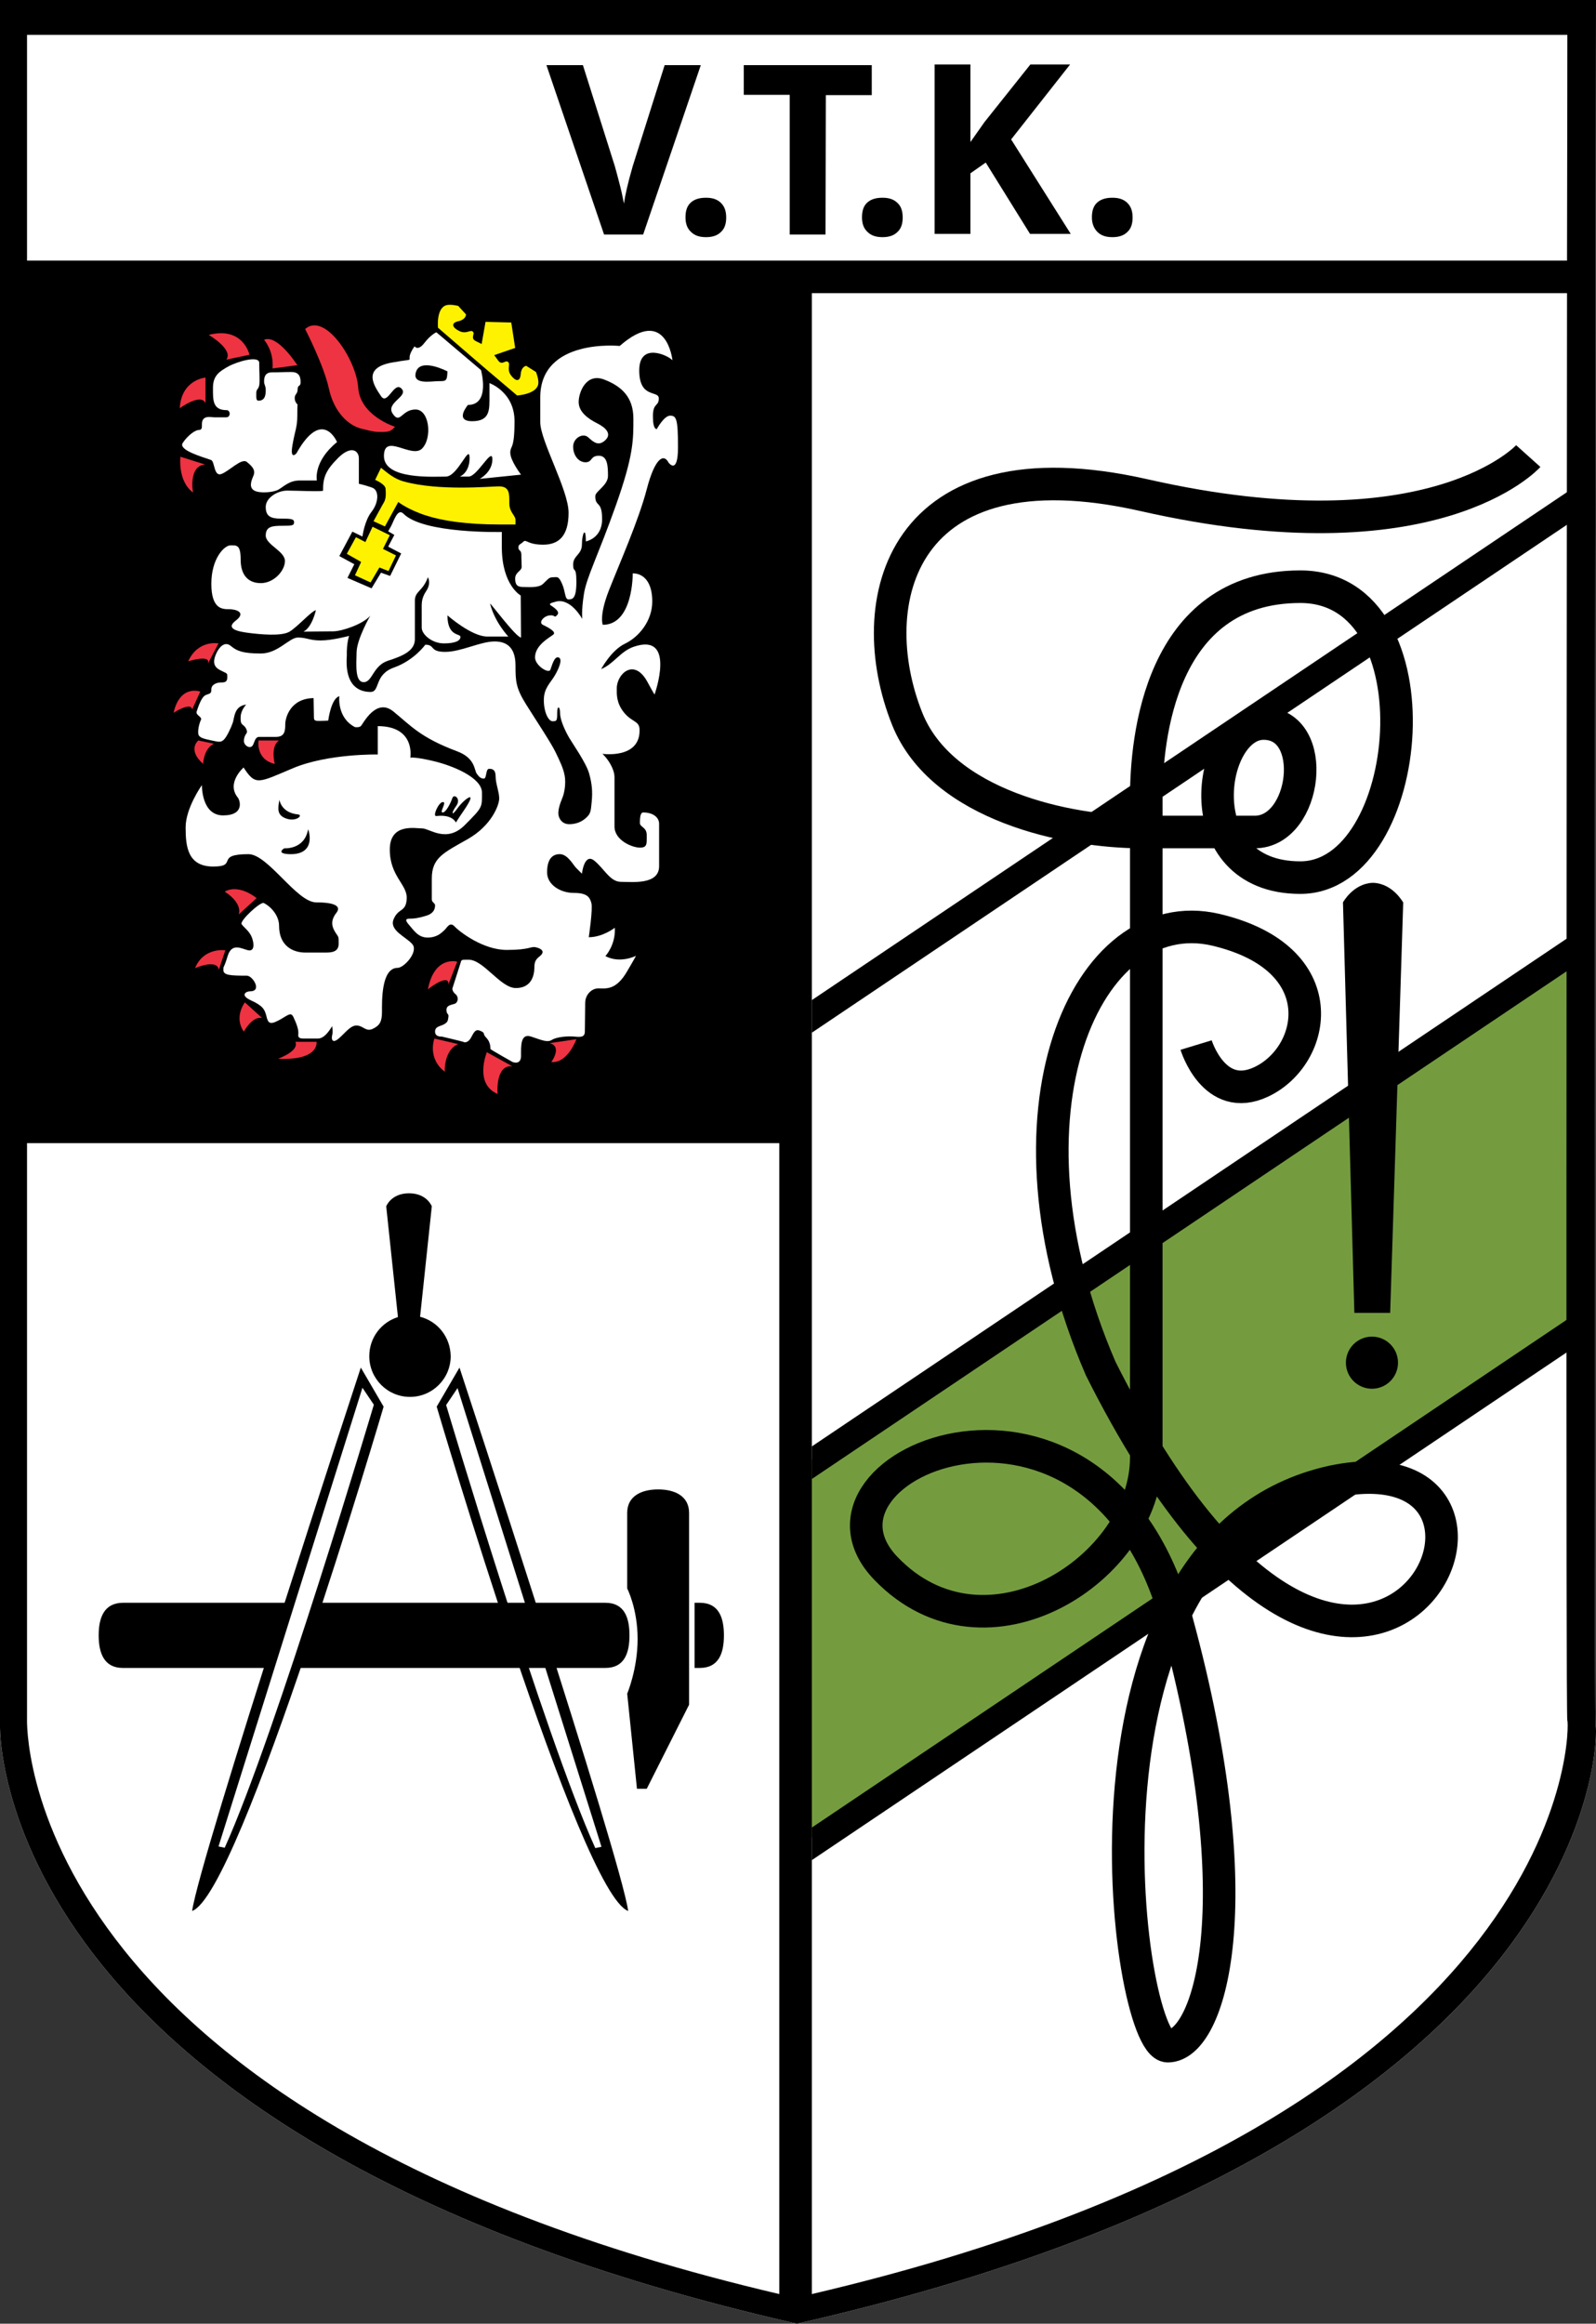 <?xml version="1.0" encoding="utf-8"?>
<!-- Generator: Adobe Illustrator 26.2.1, SVG Export Plug-In . SVG Version: 6.00 Build 0)  -->
<svg version="1.1" id="a" xmlns="http://www.w3.org/2000/svg" xmlns:xlink="http://www.w3.org/1999/xlink" x="0px" y="0px"
	 viewBox="0 0 490.1 713.3" style="enable-background:new 0 0 490.1 713.3;" xml:space="preserve">
<rect x="0" y="0" width="490.1" height="713.3" fill="#333333" stroke="none"/>
<style type="text/css">
	.st0{fill:#FFFFFF;}
	.st1{fill:#749C3F;}
	.st2{fill:none;stroke:#000000;stroke-width:10;}
	.st3{fill:#EE3342;}
	.st4{fill:#FFF200;}
</style>
<g id="e_00000061445834024730143630000007045362946743770269_">
	<g id="c_00000111152467060777922870000002506192619311660435_">
		<path class="st0" d="M490,530c-0.7,0,0.1-530,0.1-530H0l0,529.3c0,0-4.7,127.3,244.7,184C494.4,656.7,490.7,530,490,530L490,530
			L490,530z"/>
	</g>
</g>
<g id="b">
	<polyline class="st1" points="246.3,450 246.3,566 484.3,407 484.3,289 	"/>
	<polyline points="249.3,571 481.3,415 481.3,405 249.3,561 	"/>
	<polyline points="249.3,454 481.3,298 481.3,288 249.3,444 	"/>
	<polyline points="249.3,317 481.3,161 481.3,151 249.3,307 	"/>
	<path class="st2" d="M469.3,140c0,0-28.9,32.2-118,12c-75-17-87,33-72.7,68.7c10.7,26.6,49.3,34.7,72,34.7h34.7
		c16,0,20-33.3,2.7-33.3s-24,47.3,11.3,47.3s43.3-89.3,0-89.3S352,227.3,352,244.7v202.7c0,34-49.3,66-80,34s65.3-72,89.3,16
		s10,130.7-2.7,130.7s-34.3-154.7,50.7-173.3c76-15.7,9.3,126-71.3-34.7c-34-78.7-4.3-143.9,35.3-134.7c37,8.7,31,38.7,14,46.7
		c-14.5,6.8-20-11.3-20-11.3"/>
	<circle cx="421.3" cy="418.3" r="8"/>
	<path d="M421.8,271L421.8,271c-0.1,0-0.2,0-0.2,0c-0.1,0-0.2,0-0.2,0v0c-5.9,0.3-9,6-9,6l3.5,126h11l4-126
		C430.8,277,427.8,271.3,421.8,271z"/>
</g>
<g id="c">
	<path d="M490,530c-0.7,0,0.1-530,0.1-530H0l0,529.3c0,0-4.7,127.3,244.7,184C494.4,656.7,490.7,530,490,530L490,530L490,530z
		 M8.3,10.7h473c0,0,0,27.3-0.1,69.3H8.3V10.7z M8.3,527.6V90h231v614.2C3.6,648.9,8.3,527.6,8.3,527.6L8.3,527.6L8.3,527.6z
		 M249.3,704.2V90h231.9c-0.1,145-0.4,438.2,0.1,438.2C482,528.2,485.5,648.9,249.3,704.2L249.3,704.2L249.3,704.2z"/>
</g>
<g id="d">
	<path d="M110.8,419.8c0,0-49.5,150.5-51.8,166.8c14.8-5.2,58.8-154.8,58.8-154.8L110.8,419.8L110.8,419.8L110.8,419.8z M67.1,566.8
		L111.3,426l3.5,5.2c0,0-30,101-45.8,136L67.1,566.8z"/>
	<path d="M134.1,431.8c0,0,44,149.5,58.8,154.8c-2.2-16.2-51.8-166.8-51.8-166.8L134.1,431.8L134.1,431.8L134.1,431.8z M182.8,567.3
		c-15.8-35-45.8-136-45.8-136l3.5-5.2l44.2,140.8L182.8,567.3z"/>
	<path d="M129,404.2l3.6-33.9c0,0-1.5-4-7-4s-7,4-7,4l3.6,34c-5.1,1.6-8.8,6.3-8.8,12c0,6.9,5.6,12.5,12.5,12.5s12.5-5.6,12.5-12.5
		C138.3,410.4,134.4,405.6,129,404.2z"/>
	<g id="e">
		<path d="M30.3,502c0,5.5,1.7,10,7.4,10h44.7l6.4-20H37.8C32,492,30.3,496.5,30.3,502L30.3,502L30.3,502z M185.9,492h-88l-7,20h95
			c5.8,0,7.4-4.5,7.4-10S191.7,492,185.9,492L185.9,492L185.9,492z"/>
		<path d="M211.6,523.3l-13,25.8h-3l-3-29.2c0,0,3.2-7.5,3.2-16.8s-3.2-15.5-3.2-15.5v-23.2c0-5.1,4.3-7.2,9.5-7.2l0,0
			c5.2,0,9.5,2.1,9.5,7.2V523.3z"/>
		<path d="M214.9,492h-1.6v20h1.6c5.8,0,7.4-4.5,7.4-10S220.7,492,214.9,492L214.9,492L214.9,492z"/>
	</g>
</g>
<g id="f">
	<rect x="4.3" y="85.9" width="240" height="265"/>
	<path id="g" class="st0" d="M147.3,147l12.7-1.3c0,0-3.3-4.3-3.3-6.7s1.3-0.7,1.3-9.7s-7.7-11.7-7.7-11.7v4c0,4,0.3,7.7-5.3,7.7
		s-1.3-5-1.3-5c7,0,4-10.7,4-10.7L134,102c0,0-1.7,0.7-3.7,3.3s-3,1-3,1c-4,5.7,2.3,3.3-7,5s-5.3,7.3-3.3,10.3s4-4.7,6.3-2.3
		s-5,4.3-2.7,7.7s2.7-1.3,7-1.3s5.2,8.8,2,12s-11.7-5-11.7,2.3s15.3,6.3,19,6.3s7.3-10.3,7.3-5.7s-3,5.7-3,5.7h2.7
		c2.7,0,7.3-9.3,7.3-5.3S147.3,147,147.3,147L147.3,147L147.3,147z M134.7,117c-2.3,0-8.1,1.2-7-2.7c1.3-4.7,9.7-0.3,9.7-0.3
		C137.3,117,137,117,134.7,117L134.7,117L134.7,117z"/>
	<path id="h" class="st3" d="M121.3,131c0,0-10.7-3.3-11.3-12s-10.3-23.3-16.3-18c0,0,5.7,11,7.3,18.3s6,11.3,10,12.3s4.3,1,6.5,1
		S120.3,132.1,121.3,131z"/>
	<path class="st3" d="M83.7,113.1l7.6-1c0,0-6.1-9.6-10.2-7.8C81.1,104.4,84.1,107.5,83.7,113.1z"/>
	<path class="st3" d="M69.5,110.4l7.1-1.5c0,0-1.9-8.8-12.5-6.1C64.1,102.8,71.8,107.3,69.5,110.4z"/>
	<path class="st3" d="M63.1,123.8v-7.9c0,0-7.4,0.6-7.9,9.4C55.2,125.3,61.8,120.5,63.1,123.8z"/>
	<path class="st3" d="M63,142.6l-7.6-2.4c0,0-0.9,7.5,3.9,11C59.2,151.3,57.8,142.9,63,142.6z"/>
	<path id="i" class="st0" d="M97.3,147.5c0,0-1.2-5.8,6.2-11.8c0,0-4.5-10.8-12.5,3.5c0,0-2,2.2-1.2-2.5s1.5-5.5,1.5-9.2
		s0.1-3.3,0.1-3.3s-0.9-0.7-0.9-2s0.9-1.2,0.9-2.7s0.9-0.7,0.9-2.1s-0.2-3.2-2.8-3.2s-3.6,0.1-6,0.1s-2.4,2-2.4,2.9s0.5,1.2,0.5,2.5
		s-0.1,3.3-2.2,3.3c-0.8,0-0.7-0.9-0.7-2.4s1-0.8,1-3.6s-0.1-3.2-0.1-5.6s-6.8-0.4-9.5,1.1s-4.7,2.8-4.7,6.5s-0.2,6.9,4.2,6.9
		c1.2,0,1.3,2.2-0.1,2.2h-3.8c-0.9,0-3.7-0.8-3.7,2.1c0,1,0.1,1.8-1,1.8s-3.5,1.8-4.9,4s6.2,4.3,8.7,5.2c1.2,0.4,0.8,5.2,3.2,4.3
		s6.2-5,7.8-3.7s2.8,2.5,2,4.3s-1.3,3.6,0.3,4.5s5.8,0.6,7.4-0.3s3.3-2.8,6.5-2.8L97.3,147.5L97.3,147.5z"/>
	<path id="j" class="st4" d="M165.3,117.8c0.2-1.4-0.7-3.6-0.7-3.6l-3-1.9c0,0-1.5,0.1-1.7,2.6c-0.2,2.4-1.6,2.2-3,0.3
		c-1.4-1.9,0-3.4-0.9-4.1c-0.8-0.7-1.8,1.2-3-0.4c-0.8-1.1-1.1-1.5-1.2-1.6l0-0.1l6.4-2.2L157,99l0,0h0l0,0l0,0l-7.9-0.2l-1.2,6.8
		l-1.8-0.9c-1.8-0.9-0.1-2.2-0.9-2.9s-2,0.9-4.2-0.2s-2.6-2.5-0.2-3c2.4-0.6,2.3-2.1,2.3-2.1l-2.4-2.6c0,0-2.3-0.6-3.7-0.2
		c-3.1,1-2.5,6.9-2.5,6.9l10.2,8.8l0,0l4.9,4.2l0,0l9.2,7.8C158.9,121.4,164.9,121,165.3,117.8z"/>
	<path id="k" class="st0" d="M110.2,148.5v-7.8c0-2.4-2.4-4.1-6.4-0.1s-4.6,6.2-4.6,10c0,0.4-8,0-11,0s-6.6,2.2-6.6,5
		s1.4,3.6,4.6,3.6s4.1,0.1,4.1,1.1s-0.5,1.1-3.6,1.1s-5.1,0.2-5.1,3s5.9,4.8,5.9,7.8s-3.4,6.8-7.4,6.8s-6.2-2.6-6.2-7.2
		s-1.2-4.4-3.1-4.4s-5.9,4-5.9,11.8s3.4,7.8,5.4,7.8s5.5,0.9,2.1,3.5s0.9,3.4,4.1,3.8s9.9,1.1,12.4-0.4s6.6-6.2,8.1-6.6
		c0,0-1.1,5.2-3.8,6.6c0,0,6.4-0.1,9.1-0.1s9.2-2.2,11.4-4.8c0,0-4.1,7.1-4.2,11.2s-0.5,9.2,2.2,9.2s2.8-5.1,7.5-6.6
		s8.2-3.1,8.2-6.6v-11.8c0-3,2.4-2.8,4-7.2c0,0,1.1,1.8-0.5,4.2s-1.4,3.9-1.4,6.1v5.2c0,2,3.1,4.8,6.8,4.8s5.1-0.9,5.1-2s-4,0-4-6.6
		c0,0,7.4,6.5,12.2,6.5h6.5c0,0-4.2-4.4-5.6-10.1c-0.1-0.5,8,10.4,9.5,10.4l-0.1-12.9c0,0-5.7-3.1-5.8-14.6c0-4.2,0-4.9,0-4.9
		s-24.1,0.6-30.2-5.6c-1.8-1.8-2.9,2.1-3.8,3.8l-0.9,1.6l1.9,1.1l-1.9,3.6l4,2.1l-3.4,6.9l-2.8-1l-2.9,4.8l-7.4-3.2l2.1-4.2
		l-4.6-2.5l4-7.5l3.1,1.5c0,0,0.6-4.8,2.8-7.6s2.4-6.6,0.2-7.4S110.2,148.5,110.2,148.5z"/>
	<polyline id="l" class="st4" points="114.4,161.7 119.7,164.3 117.6,168.5 121.6,170.5 119.3,175.3 116.5,174.2 113.8,178.8 
		109,176.6 110.9,172.5 106.5,170 109.3,164.9 112.2,166.4 	"/>
	<path id="m" class="st4" d="M118.2,161.6l4.1-7.5c0,0,2.9,2.3,8.4,4.1c5.2,1.7,12.6,2.8,22.8,2.8h4.8v-1.4c0-1.4-1.9-2.3-1.9-5.1
		s0.2-5.2-3.2-5.2c-2.7,0-18.4,1.5-29.2-1.5c-3-0.8-5.1-2.7-7-4.2l-1.8,3.7c0,0,3.1,1.3,3.2,2.7s0.2,3-0.5,4.2
		c-0.1,0.1-3.2,5.8-3.2,5.8"/>
	<path id="n" class="st0" d="M107.2,195.2c0,0-5.2,1.4-8.7,1.4s-4.3-0.9-7-0.9s-6.1,4.9-11.4,4.9s-7.3-0.7-9.2-2.3s-3.6,0.4-4.4,2.1
		s-1.5,3.9,0.9,5.2s2.4,0.8,2.4,2.3s-0.8,1.6-2,1.6s-2.9,0.6-2.9,2.1s-0.5,1.2-1.8,1.8s-2.3,3.8-2.7,5s1.8,1.6,1.3,2.6
		s-1,3.1-0.8,4.3s1.8,1.5,4.1,2s2.8,0.6,3.7-0.2s2.3-3.8,2.8-5.3s0.4-5.1,4.1-5.5c0,0-1.6,1.6-1.7,3.7s0.3,2.2,1,2.8
		s1.2,1.8,0.8,2.3s-0.8,1.3-0.8,2.4s1.3,2.2,2.3,1.7s0.8-3,2.4-3h5.2c2.7,0,2.8-2,2.8-3.9s1.5-7.9,8.7-8c0,0,0.1,4.8,0.1,5.8
		s0.2,1.2,1.6,1.2s2.8-0.1,2.8-0.1s0.8-6.7,3.4-7.5c0,0-0.8,6.6,4.8,9.5c0,0,1.2,0.2,1.8-0.3s4.6-8.9,10-4.5s8.3,8,19.5,12.2
		c5.7,2.1,5.3,5.8,6.1,6.9s1.3,1.5,2.2,1.5s0.5-3,1.6-3s2,0.3,2,2.4s1.1,4.7,1.1,6.7s-2.3,8.3-9.7,12.5s-11,5.7-11,12.1v6.4
		c0,0.9,1,1.1,1,1.8s-0.1,2.4-2.7,3.2s-3.9,0.9-5,0.9s-1.8,0.2-0.3,1.9s2.8,3.9,5.7,3.9s4.2-1.4,5.1-2.2s1.7-2.8,3.2-1.2
		s8.7,7.2,16,7.2s7.3-1.2,9-0.8s2.5,1.2,1.7,2.2s-2.2,1.2-2.2,3.9s-1,6.4-5.7,6.4s-9.9-8.7-14.5-8.7c-2.5,0-2.1-0.1-2.6,1.4
		s-2.4,7.5-2.4,7.5s0,0.9,1,1.7s0.8,2.5-0.2,2.9s-2.6,0.4-2.6,1.9s0.8,1.1,0.6,2.2s-0.1,1.5-1.3,2.2s-2.8,0.6-2.8,2.3
		s2.1,1.5,2.1,1.5s6.8,1.6,6.8,1.7s1.2,0.3,2.1-1.3s1.3-2.8,2.8-2.2s1,0.8,1.4,1.5s1.8,1.4,1.8,4.1c0,0.2,6.8,4,6.8,4
		s2.6,1.1,2.6-1.9s-0.2-7,3.1-5.9s5,1.9,6.4,1s4.9-1.2,6.9-1s3.2,0.2,3.2-1.6s0.1-6.2,0.1-8.7s1.9-4.5,4.1-4.5s5.3,0.7,8.7-5.1
		c2.6-4.4,2.8-4.9,2.8-4.9s-4.8,2.5-9.4,0.1c0,0,3.2-3.4,2.9-8.7c0,0-3.7,2.9-8,2.9c0,0,1.3-8.7,0.8-10.5s-1.3-3.1-5.4-3.1
		s-8.2-2.5-8.2-6.3s1.4-5.6,3.9-5.6s4.2,3.5,5.1,4.3l1.7,1.7c0,0,0.7-6.5,3.8-4s4.8,6.5,8.2,6.5s11.7,1,11.7-4.8v-13
		c0-2.1-2-3.5-4.9-3.5c-0.9,0-1,1.8-1,3.2s2.1,1.2,2.1,3.8s0.2,3.8-2.1,3.8s-7.8-2.2-7.8-6.5v-15.1c0-2.5-1.9-5.5-3.7-7.2
		c0,0,11.7,1.7,11.4-7.5c-0.1-2.7-2.4-2.2-4.8-5.2s-2.2-5.7-2.2-7.4c0-4.4,5.3-9.5,9.4-2c1.5,2.8,2.2,3.9,2.2,3.9s6.8-19.1-6.3-14.7
		c-4.2,1.4-6.2,5.3-10.1,6.9c0,0,3.1-5.8,7.3-7.8s8.4-6.9,8.4-13s-2.8-8.6-6-8.6c0,0,0.2,15.8-9.2,15.8c0,0-1.2-2.7,1.9-10.6
		s9.1-21.4,11.6-31s5.2-11.1,6.7-8.2c0,0,2.9,4,2.9-4.7s-0.5-9.7-2.4-9.7s-4.1,4.1-4.1,4.1s-1.2,0.4-1.2-3.9s1.8-2.9,1.8-5.5
		s-6,0.2-6-8.6s8.9-4.6,10.2-3.1c0,0-1.8-17-16.2-4.4c0,0-24.4-2.5-24.4,15.8c0,9.4,0,1.9,0,7.6c0,5.7,8.7,20.8,8.7,27.8
		s-2.9,9.8-7.8,9.8s-5.2-1.8-6.1-0.9s-1.5,0.7-1.5,1.8s0.9,0.6,0.9,2.2s0.1,2.4,0.1,3.7s-2,1.6-2,3.6s0.7,2.6,2.6,2.6s4.6,0.3,6-1
		s1.7-2,3-2s1.7-0.5,2.8,2s0.8,4.8,2,4.8s2.4-0.2,2.4-5.4s-1-2.5-1-5.3s2.7-3,2.7-6.2s1.2-5.9,1.2-0.9c0,0,5-0.9,5-6.8
		s-2.1-3.6-2.1-7.1c0-1.5,3.9-3.3,3.9-6.2s-0.1-6.2-2.8-6.2s-1.9,2-4.1,2s-3.8-2.2-3.8-4.8s3-4.4,4.7-2.8s3.2,2.7,5.2,0.8
		s0.2-3.8-2.6-5.2s-5.6-3.5-5.6-6.5s2.3-9,7.8-6.9s9,5.5,9,12c0,6.5,0.1,11.2-5.4,26.7s-9,22-9.8,27.2s-0.5,7.6-0.5,7.6
		s-3.7-6.9-8.5-5.2c-0.8,0.2-1.9,0.5-1.2,1s3.1,1.9,2,3s-0.4-0.1-2.3,0.1s-3.5,2.2-2.1,2.9s4.3,2.1,3.2,3s-5.6,3.2-5.6,7
		c0,2.5,4.2,5.1,4.7,3.8s1.2-4.2,2.5-3.8s0.3,3.1-1.1,5.5s-3.4,3.9-3.4,7.6s1.4,6.5,2.7,6.5s1.4-0.2,1.4-2.6s0.9-2,0.9,0.2
		s1.8,5.8,2.8,7.5s5.2,7.7,6.1,10.9s1.1,5.6,0.8,8.7s-0.3,3.7-1.9,5.1s-3.5,1.8-5,1.8s-2.7-0.8-3.2-2.4s0.4-4,1.1-5.7
		s1.1-4.6,0.7-6.8s-1.4-4.3-2.8-7.2s-5.8-9.5-9-14.6s-3.3-7.2-3.3-12s-2-7.4-6.4-7.4s-10.3,3.2-15.2,3.2s-3-2.2-6.1-2.2
		c0,0-3.4,4.8-9.6,7s-4.2,7.5-7.2,7.5s-8-1.3-7.3-11.1C106.4,197.4,107.2,195.2,107.2,195.2L107.2,195.2L107.2,195.2z"/>
	<path id="o" class="st0" d="M148,243.3c0-4.6-9-8.3-15-9.7s-7-1-7-1s1.7-9.7-10-9.7v8.7c0,0-15.3-0.3-26,4.2s-11.5,5.5-15.2-0.2
		c0,0-5.4,4.7-1.8,9.2c0.7,0.8,2.2,5.5-4.5,5.5S62,241,62,241s-5,7-5,13s0.7,12,8.5,12s0.3-3.8,10.8-3.8c6,0,14.8,14.8,20.8,14.8
		s7.7,1.3,6.2,3.2s-1.7,3.7-0.5,5.7s1.2,1.2,1.2,3.8s-2.3,2.7-4,2.7h-6.3c-3.7,0-8-2-8-8.2c0-3-2.3-5.8-4.7-7
		c-1-0.5-7.5,5.5-6.8,6.5s2.5,2.2,3.2,4.2s0.7,4.2-1.2,3.8s-5-2.5-6.3,1.8s-1.3,2.7-1.3,4.3s2.3,1.7,7.2,1.7c1.8,0,4.8,4.8,1,4.8
		c-1.3,0-3.2,1.2,0.3,2.8s4.2,2.7,4.7,4.8s1,2.8,3.8,1.3s3.7-2.7,4.5-1s1.7,3.8,1.5,5.3s1.2,1.3,2.7,1.3h3.2c0.7,0,2.2,0,4.5-3.8
		c0,0,0.3,1.7,0,2.8s0,2.7,2,1s3.7-4.2,5.7-4s2.7,2,4.8,1s2.8-2.2,2.8-5.2s-0.3-13.5,4.8-13.5c2,0,6.5-5,4.5-7.3s-7.2-4.2-5.7-7.7
		s3.8-2,4-6.3s-5.2-6.8-5.2-15s7.8-6.5,10-6.5s7.4,4.6,13-1S148,247.9,148,243.3L148,243.3L148,243.3z M85.8,245.5
		c0,0,0.5,4,5.7,4.5c1.7,0.2-0.5,2.3-3.5,1.3S85.3,248.3,85.8,245.5L85.8,245.5L85.8,245.5z M88.8,262.2c-4.3-0.2-1.5-1.8-1.5-1.8
		s6.2,0.5,7.3-5.8C94.7,254.5,97.5,262.5,88.8,262.2L88.8,262.2L88.8,262.2z M142.3,249c-1.6,2.3-2.3,3.5-2.3,3.5s-1-2.6-6-2
		c-1.3,0.2,0.7-4.3,2-4.3s-1.1,3.1-0.1,3.2s2.5-2.9,3-4.4s2.8,0.2,1.2,2.4s-1.5,3.4,0.4,0.7S147.3,241.7,142.3,249L142.3,249
		L142.3,249z"/>
	<path class="st3" d="M63.8,203.8l3.3-6.3c0,0-6.3-1.2-9.3,5.5C57.8,203,65,200.7,63.8,203.8L63.8,203.8L63.8,203.8z"/>
	<path class="st3" d="M59,217.8l2.5-5.5c0,0-6.2-2.3-8.2,6.5C53.3,218.8,58.7,215.3,59,217.8z"/>
	<path class="st3" d="M65.7,228.3l-4.8-1c0,0-3.5,2.8,1.5,7.2C62.3,234.5,62.6,229.7,65.7,228.3z"/>
	<path class="st3" d="M85.7,227.3h-6.3c0,0-1,5.8,5,7.2C84.3,234.5,83,229,85.7,227.3z"/>
	<path class="st3" d="M73.3,280.7l5.5-5c0,0-5.3-4.5-9.8-2C69,273.7,74.5,277,73.3,280.7z"/>
	<path class="st3" d="M67.2,297.7l2-6c0,0-6.7-1-9.3,5.5C59.8,297.2,66.7,294.2,67.2,297.7z"/>
	<path class="st3" d="M80.5,312.5l-5.3-4.8c0,0-3.5,4.5-0.3,9C74.8,316.7,77.5,311.8,80.5,312.5z"/>
	<path class="st3" d="M90.7,319.8h6.5c0,0,1,5.8-11.8,5.2C85.3,325,92,322.7,90.7,319.8z"/>
	<path class="st3" d="M137.7,302.2l2.7-7c0,0-7-2-9,8.5C131.3,303.7,138,298.5,137.7,302.2L137.7,302.2L137.7,302.2z"/>
	<path class="st3" d="M140.7,320.5l-7.3-1.7c0,0-2.3,6,3.2,10.2C136.5,329,136.3,322.3,140.7,320.5L140.7,320.5L140.7,320.5z"/>
	<path class="st3" d="M157.3,327.3l-7.8-4.3c0,0-4,9.7,3.3,12.8C152.8,335.8,152,326.8,157.3,327.3L157.3,327.3L157.3,327.3z"/>
	<path class="st3" d="M168.8,320.2l8.2-1.2c0,0-2.7,7.5-7.7,7C169.3,326,172.8,321.3,168.8,320.2L168.8,320.2L168.8,320.2z"/>
</g>
<g id="p">
	<path d="M204.1,20h11.1l-17.7,52h-12l-17.7-52H179l9.8,31c0.5,1.8,1.1,4,1.7,6.4c0.6,2.4,0.9,4.1,1.1,5.1c0.3-2.2,1.1-6,2.7-11.5
		L204.1,20L204.1,20z"/>
	<path d="M210.5,66.7c0-2,0.5-3.5,1.6-4.5c1.1-1,2.6-1.5,4.7-1.5c2,0,3.5,0.5,4.6,1.6s1.6,2.5,1.6,4.5c0,1.9-0.5,3.4-1.6,4.4
		c-1.1,1.1-2.6,1.6-4.6,1.6c-2,0-3.5-0.5-4.6-1.6C211,70.1,210.5,68.6,210.5,66.7L210.5,66.7z"/>
	<path d="M264.7,66.7c0-2,0.5-3.5,1.6-4.5c1.1-1,2.6-1.5,4.7-1.5c2,0,3.5,0.5,4.6,1.6c1.1,1,1.6,2.5,1.6,4.5c0,1.9-0.5,3.4-1.6,4.4
		c-1.1,1.1-2.6,1.6-4.6,1.6c-2,0-3.5-0.5-4.6-1.6C265.2,70.1,264.7,68.6,264.7,66.7L264.7,66.7z"/>
	<path d="M335.3,66.7c0-2,0.5-3.5,1.6-4.5c1.1-1,2.6-1.5,4.7-1.5c2,0,3.5,0.5,4.6,1.6s1.6,2.5,1.6,4.5c0,1.9-0.5,3.4-1.6,4.4
		c-1.1,1.1-2.6,1.6-4.6,1.6c-2,0-3.5-0.5-4.6-1.6C335.9,70.1,335.3,68.6,335.3,66.7L335.3,66.7z"/>
	<path d="M253.5,72h-11V29.1h-14.1V20h39.3v9.2h-14.1L253.5,72L253.5,72z"/>
	<path d="M328.8,71.8h-12.5l-13.6-21.9l-4.7,3.3v18.6h-11v-52h11v23.8l4.3-6.1l14.1-17.7h12.2l-18.1,23L328.8,71.8L328.8,71.8z"/>
</g>
</svg>
